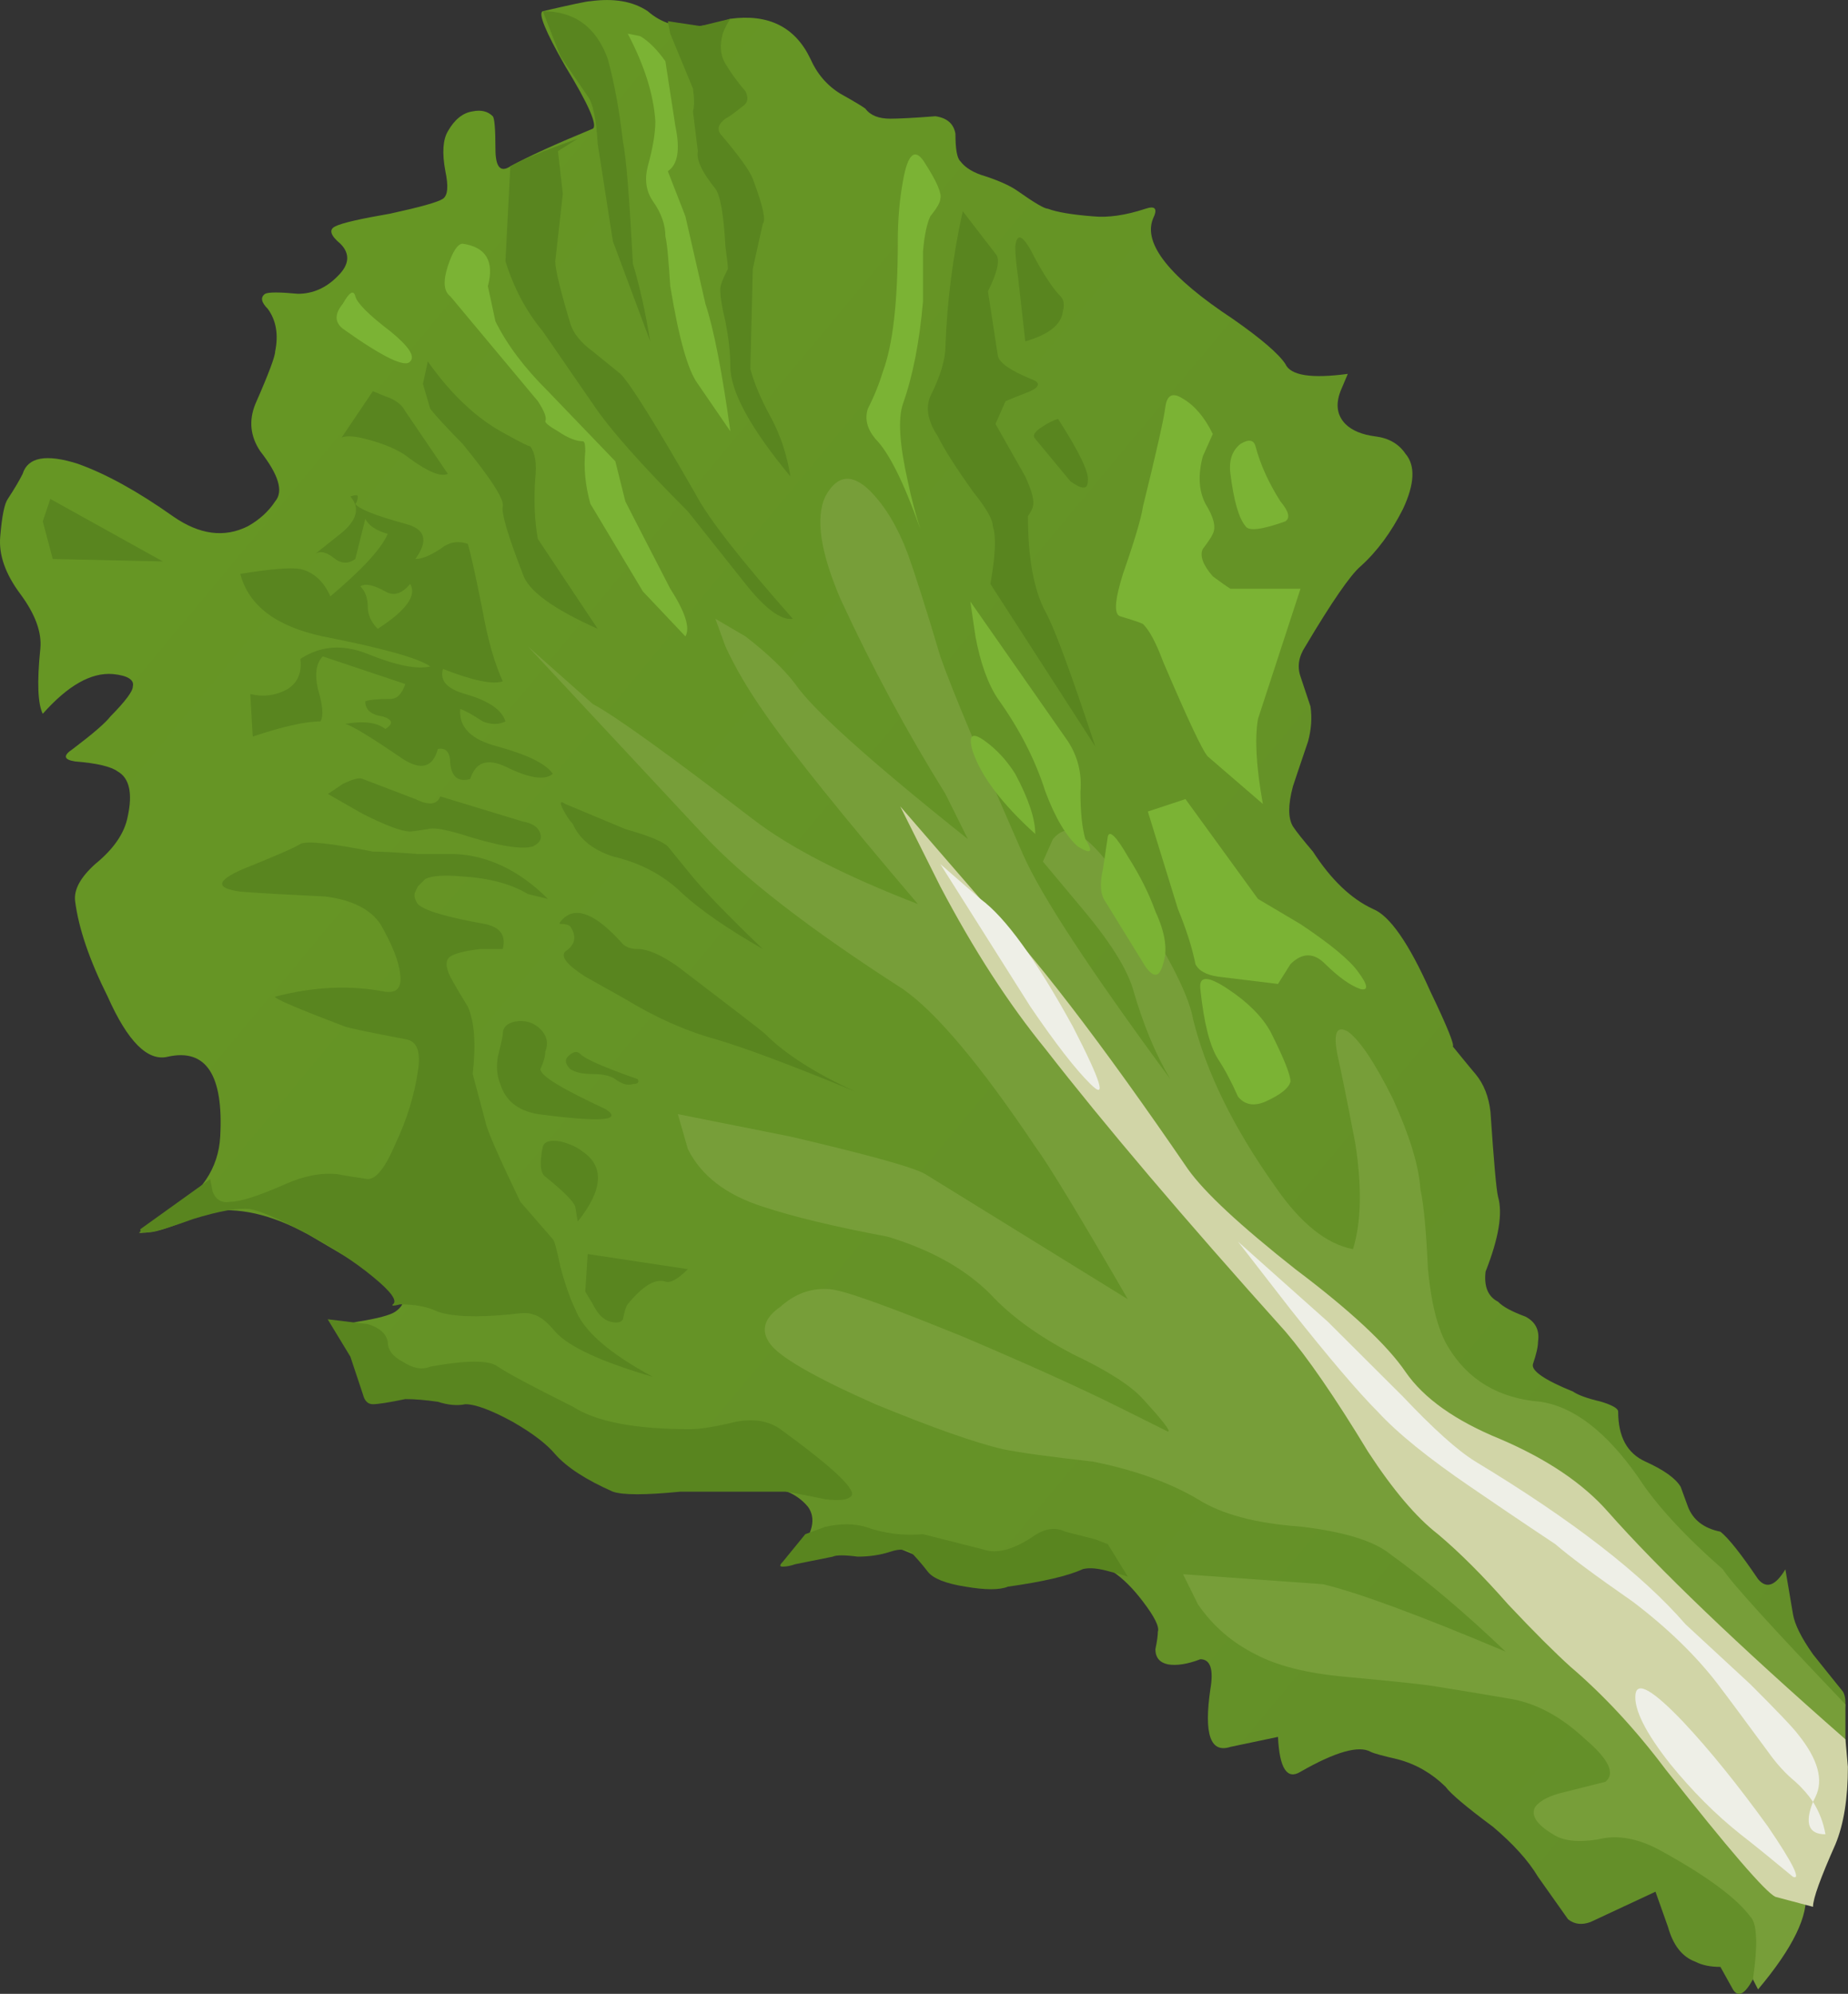 <?xml version="1.0" encoding="UTF-8" standalone="no"?>
<!-- Created with Inkscape (http://www.inkscape.org/) -->
<svg
    xmlns:inkscape="http://www.inkscape.org/namespaces/inkscape"
    xmlns:rdf="http://www.w3.org/1999/02/22-rdf-syntax-ns#"
    xmlns="http://www.w3.org/2000/svg"
    xmlns:xlink="http://www.w3.org/1999/xlink"
    xmlns:ns1="http://sozi.baierouge.fr"
    xmlns:cc="http://creativecommons.org/ns#"
    xmlns:sodipodi="http://sodipodi.sourceforge.net/DTD/sodipodi-0.dtd"
    xmlns:dc="http://purl.org/dc/elements/1.1/"
    id="svg2"
    xml:space="preserve"
    viewBox="0 0 36.955 39.864"
    version="1.1"
  >
  <rect x="0" y="0" width="36.955" height="39.864" fill="#333333" stroke="none"/>
  <defs
      id="defs6"
    >
    <linearGradient
        id="linearGradient24"
        y2="2.783"
        gradientUnits="userSpaceOnUse"
        x2="50.586"
        gradientTransform="matrix(.615 -.512 -.512 -.615 -.036 31.911)"
        y1="2.783"
        x1="7.771"
      >
      <stop
          id="stop26"
          style="stop-color:#669624"
          offset="0"
      />
      <stop
          id="stop28"
          style="stop-color:#648f29"
          offset="1"
      />
    </linearGradient
    >
  </defs
  >
  <g
      id="g10"
      transform="matrix(1.25 0 0 -1.25 0 39.864)"
    >
    <g
        id="g12"
      >
      <g
          id="g14"
        >
        <g
            id="g16"
          >
          <g
              id="g22"
            >
            <path
                id="path30"
                style="fill-rule:evenodd;fill:url(#linearGradient24)"
                d="m16.285 28.833c0.266-0.188 0.426-0.281 0.481-0.281 0.132-0.051 0.371-0.094 0.718-0.121 0.239-0.024 0.52 0.015 0.84 0.121 0.16 0.054 0.199 0 0.121-0.16-0.16-0.399 0.266-0.934 1.278-1.602 0.453-0.316 0.734-0.559 0.839-0.719 0.083-0.187 0.415-0.238 1-0.16l-0.117-0.277c-0.082-0.215-0.054-0.387 0.078-0.524 0.106-0.105 0.266-0.172 0.481-0.199s0.375-0.121 0.48-0.277c0.161-0.188 0.149-0.481-0.039-0.883-0.187-0.371-0.414-0.68-0.679-0.918-0.161-0.137-0.457-0.563-0.883-1.281-0.106-0.16-0.133-0.321-0.078-0.481 0.027-0.078 0.078-0.238 0.16-0.48 0.027-0.184 0.012-0.371-0.039-0.559-0.137-0.398-0.215-0.64-0.242-0.719-0.079-0.296-0.079-0.507 0-0.64 0.054-0.082 0.16-0.215 0.32-0.403 0.293-0.453 0.613-0.757 0.961-0.918 0.265-0.105 0.574-0.546 0.918-1.32 0.269-0.558 0.387-0.855 0.359-0.879 0.11-0.133 0.227-0.281 0.363-0.441 0.133-0.16 0.211-0.36 0.239-0.602 0.054-0.797 0.094-1.25 0.121-1.359 0.078-0.266 0.012-0.664-0.199-1.199-0.028-0.239 0.039-0.399 0.199-0.481 0.078-0.082 0.226-0.16 0.437-0.238 0.16-0.082 0.231-0.215 0.203-0.402 0-0.079-0.027-0.2-0.082-0.36-0.027-0.105 0.188-0.254 0.641-0.437 0.078-0.055 0.227-0.11 0.441-0.16 0.184-0.055 0.282-0.11 0.282-0.161 0-0.402 0.144-0.668 0.437-0.8 0.293-0.133 0.481-0.266 0.563-0.403l0.117-0.32c0.082-0.211 0.254-0.344 0.519-0.398 0.133-0.106 0.332-0.36 0.602-0.758 0.133-0.16 0.277-0.11 0.437 0.156l0.122-0.719c0.027-0.16 0.132-0.375 0.32-0.64 0.105-0.133 0.266-0.332 0.48-0.598 0.078-0.137 0.039-0.387-0.121-0.762-0.211-0.48-0.32-0.785-0.32-0.918-0.023 0-0.066-0.043-0.117-0.121-0.082-0.16-0.16-0.398-0.242-0.719-0.188-0.882-0.399-1.574-0.641-2.082-0.133-0.242-0.238-0.293-0.32-0.16l-0.2 0.36c-0.16 0-0.293 0.027-0.398 0.082-0.215 0.078-0.359 0.265-0.441 0.558l-0.2 0.563-1.039-0.485c-0.136-0.05-0.254-0.039-0.359 0.043-0.055 0.078-0.215 0.305-0.481 0.68-0.16 0.266-0.402 0.531-0.722 0.801-0.426 0.316-0.68 0.531-0.758 0.64-0.215 0.211-0.469 0.36-0.762 0.438-0.238 0.055-0.386 0.094-0.437 0.121-0.188 0.105-0.563 0-1.121-0.32-0.215-0.133-0.336 0.054-0.36 0.558l-0.761-0.16c-0.321-0.105-0.426 0.203-0.321 0.922 0.055 0.32 0 0.48-0.16 0.48-0.211-0.082-0.387-0.105-0.519-0.082-0.133 0.028-0.2 0.11-0.2 0.243 0.028 0.132 0.039 0.226 0.039 0.277 0.028 0.082-0.054 0.242-0.238 0.484-0.16 0.211-0.32 0.371-0.48 0.477-0.106 0.109-0.243 0.148-0.403 0.121l-0.718-0.16c-0.719-0.188-1.227-0.172-1.52 0.039-0.215 0.137-0.535 0.281-0.961 0.441-0.238 0.082-0.547 0.082-0.918 0l-0.519-0.121c0.238 0.293 0.293 0.535 0.16 0.719-0.11 0.133-0.254 0.227-0.442 0.281-0.214 0.055-0.652 0.094-1.32 0.121-0.668 0.028-1.133 0.078-1.398 0.16-0.243 0.079-0.602 0.321-1.082 0.719-0.426 0.348-0.719 0.531-0.879 0.559-0.293-0.028-0.641-0.028-1.039 0-0.508 0.027-0.789 0.109-0.84 0.242-0.028 0.184-0.11 0.371-0.242 0.559-0.161 0.187-0.145 0.293 0.039 0.32 0.32 0.051 0.519 0.105 0.601 0.16 0.188 0.133 0.172 0.277-0.039 0.438l-1.359 0.8c-0.59 0.321-1.121 0.442-1.602 0.36-0.426-0.184-0.719-0.293-0.879-0.321-0.187-0.023-0.254-0.023-0.203 0 0.16 0.11 0.309 0.204 0.442 0.282 0.535 0.32 0.812 0.734 0.839 1.242 0.055 0.984-0.226 1.414-0.839 1.277-0.321-0.078-0.641 0.242-0.961 0.961-0.293 0.586-0.465 1.094-0.52 1.52-0.027 0.187 0.082 0.386 0.32 0.601 0.293 0.238 0.469 0.492 0.52 0.758 0.082 0.375 0.027 0.617-0.16 0.723-0.106 0.078-0.332 0.132-0.68 0.16-0.183 0.027-0.199 0.094-0.039 0.199 0.32 0.242 0.52 0.414 0.602 0.52 0.238 0.242 0.359 0.402 0.359 0.48 0.027 0.106-0.082 0.176-0.32 0.199-0.348 0.028-0.719-0.183-1.121-0.636-0.079 0.16-0.094 0.503-0.039 1.039 0.027 0.265-0.083 0.558-0.321 0.879-0.238 0.32-0.347 0.625-0.32 0.921 0.027 0.321 0.066 0.52 0.121 0.598 0.105 0.16 0.184 0.293 0.238 0.402 0.082 0.266 0.375 0.321 0.879 0.161 0.453-0.161 0.961-0.442 1.524-0.84 0.425-0.297 0.824-0.348 1.199-0.16 0.187 0.105 0.332 0.238 0.437 0.398 0.137 0.16 0.055 0.426-0.238 0.801-0.16 0.238-0.187 0.492-0.078 0.758 0.211 0.48 0.316 0.761 0.316 0.839 0.055 0.27 0.016 0.497-0.117 0.68-0.109 0.109-0.121 0.188-0.043 0.242 0.055 0.028 0.227 0.028 0.524 0 0.238 0 0.453 0.094 0.636 0.282 0.188 0.183 0.203 0.359 0.043 0.519-0.16 0.133-0.187 0.227-0.082 0.277 0.106 0.055 0.403 0.122 0.879 0.204 0.481 0.105 0.762 0.183 0.844 0.238 0.078 0.055 0.09 0.199 0.039 0.441-0.055 0.293-0.039 0.504 0.039 0.637 0.106 0.187 0.238 0.297 0.398 0.32 0.137 0.028 0.243 0 0.321-0.078 0.027-0.027 0.043-0.199 0.043-0.519 0-0.293 0.078-0.387 0.238-0.282 0.293 0.161 0.734 0.36 1.32 0.602 0.078 0.051-0.066 0.387-0.441 1-0.32 0.559-0.438 0.851-0.359 0.879 0.453 0.105 0.707 0.16 0.761 0.16 0.371 0.051 0.68 0 0.918-0.16 0.215-0.188 0.469-0.266 0.762-0.238 0.16 0 0.344 0.039 0.559 0.117 0.613 0.082 1.039-0.133 1.281-0.641 0.105-0.238 0.265-0.426 0.48-0.558 0.239-0.133 0.371-0.215 0.399-0.239 0.082-0.109 0.215-0.16 0.398-0.16 0.137 0 0.375 0.012 0.723 0.039 0.187-0.027 0.293-0.121 0.32-0.281 0-0.238 0.024-0.387 0.078-0.438 0.082-0.109 0.215-0.187 0.403-0.242 0.238-0.078 0.41-0.16 0.519-0.238z"
                inkscape:connector-curvature="0"
            />
          </g
          >
        </g
        >
      </g
      >
      <path
          id="path32"
          style="fill-rule:evenodd;fill:#779e39"
          d="m17.285 17.392-0.601 0.718 0.16 0.36c0.16 0.187 0.332 0.187 0.519 0 0.266-0.211 0.602-0.664 1-1.36 0.426-0.691 0.668-1.199 0.723-1.519 0.211-0.852 0.652-1.746 1.316-2.68 0.403-0.586 0.817-0.918 1.243-1 0.132 0.426 0.144 0.988 0.039 1.68-0.133 0.695-0.227 1.16-0.282 1.402-0.078 0.371-0.023 0.504 0.16 0.399 0.188-0.133 0.43-0.493 0.723-1.079 0.266-0.589 0.414-1.066 0.438-1.441 0.054-0.242 0.093-0.668 0.121-1.281 0.054-0.559 0.16-0.973 0.32-1.239 0.32-0.535 0.813-0.828 1.481-0.882 0.531-0.078 1.054-0.481 1.558-1.2 0.293-0.453 0.75-0.945 1.359-1.48 0.137-0.215 0.79-0.934 1.961-2.16v-0.559c0-0.133-0.16-0.441-0.48-0.922-0.188-0.316-0.238-0.48-0.16-0.48v-1.039c0.055-0.371-0.199-0.895-0.758-1.559l-0.082 0.16c0.082 0.559 0.066 0.895-0.039 1-0.215 0.293-0.68 0.641-1.399 1.039-0.375 0.215-0.722 0.282-1.043 0.2-0.32-0.051-0.558-0.024-0.718 0.082-0.266 0.16-0.36 0.308-0.282 0.441 0.083 0.106 0.243 0.184 0.481 0.238l0.641 0.161c0.16 0.132 0.054 0.359-0.321 0.679-0.371 0.348-0.758 0.563-1.16 0.641-0.48 0.082-0.879 0.148-1.199 0.199-0.133 0.027-0.625 0.082-1.481 0.16-0.613 0.055-1.093 0.176-1.437 0.36-0.375 0.187-0.684 0.453-0.922 0.8l-0.238 0.481 2.238-0.16c0.559-0.133 1.535-0.493 2.922-1.078-0.641 0.613-1.254 1.132-1.844 1.558-0.265 0.215-0.746 0.36-1.437 0.442-0.719 0.05-1.266 0.199-1.641 0.437-0.453 0.266-1.012 0.469-1.68 0.602-0.695 0.078-1.175 0.144-1.441 0.199-0.453 0.105-1.133 0.347-2.039 0.719-0.961 0.425-1.52 0.746-1.68 0.961-0.16 0.21-0.105 0.414 0.16 0.597 0.239 0.215 0.508 0.309 0.801 0.281 0.238-0.023 0.945-0.281 2.117-0.757 1.067-0.454 1.895-0.829 2.481-1.121l0.801-0.399c0.054 0-0.079 0.172-0.399 0.52-0.187 0.211-0.562 0.453-1.121 0.718-0.559 0.293-1 0.614-1.32 0.961-0.399 0.399-0.946 0.707-1.641 0.918-0.851 0.16-1.519 0.321-2 0.481-0.586 0.187-0.984 0.492-1.199 0.922l-0.16 0.558 1.801-0.359c1.253-0.293 1.972-0.492 2.16-0.602l3.238-2c-0.773 1.336-1.266 2.149-1.481 2.442-0.878 1.308-1.585 2.148-2.117 2.519-1.496 0.961-2.562 1.785-3.203 2.481l-2.797 3 1.039-0.922c0.348-0.184 1.2-0.797 2.559-1.84 0.586-0.453 1.469-0.906 2.641-1.359-1.227 1.441-2.039 2.453-2.442 3.039-0.265 0.375-0.476 0.734-0.637 1.082l-0.16 0.441 0.481-0.281c0.344-0.266 0.613-0.52 0.797-0.762 0.269-0.398 1.187-1.226 2.761-2.48l-0.359 0.722c-0.613 0.985-1.176 2.028-1.68 3.121-0.32 0.746-0.402 1.293-0.242 1.637 0.188 0.348 0.43 0.375 0.723 0.082 0.238-0.242 0.437-0.574 0.597-1 0.106-0.293 0.282-0.84 0.52-1.64 0.187-0.536 0.629-1.586 1.32-3.161 0.293-0.668 1.082-1.867 2.36-3.601-0.239 0.402-0.438 0.883-0.598 1.441-0.105 0.348-0.387 0.785-0.84 1.321z"
          inkscape:connector-curvature="0"
      />
      <path
          id="path34"
          style="fill-rule:evenodd;fill:#59851f"
          d="m5.684 23.833c0.054-0.082 0.32-0.188 0.8-0.32 0.321-0.082 0.375-0.266 0.161-0.563 0.105 0 0.238 0.055 0.398 0.16 0.137 0.11 0.281 0.137 0.441 0.082 0.055-0.187 0.133-0.547 0.239-1.082 0.082-0.453 0.187-0.824 0.32-1.117-0.16-0.055-0.481 0.012-0.957 0.199-0.055-0.187 0.066-0.32 0.359-0.402 0.371-0.106 0.586-0.254 0.641-0.438-0.109-0.054-0.227-0.054-0.363 0-0.161 0.106-0.278 0.172-0.36 0.2-0.027-0.293 0.176-0.493 0.602-0.602 0.48-0.133 0.773-0.277 0.879-0.437-0.133-0.11-0.387-0.067-0.758 0.117-0.297 0.137-0.481 0.066-0.563-0.199-0.187-0.051-0.293 0.027-0.32 0.242 0 0.183-0.066 0.265-0.199 0.238-0.078-0.293-0.266-0.348-0.559-0.16-0.507 0.348-0.816 0.535-0.922 0.562 0.293 0.051 0.508 0.024 0.641-0.082 0.133 0.082 0.121 0.149-0.039 0.2-0.187 0.027-0.281 0.105-0.281 0.242 0.054 0.023 0.187 0.039 0.402 0.039 0.106 0 0.184 0.078 0.238 0.238l-1.32 0.442c-0.105-0.106-0.133-0.282-0.078-0.52 0.078-0.266 0.094-0.441 0.039-0.52-0.242 0-0.602-0.082-1.082-0.242l-0.039 0.68c0.215-0.051 0.414-0.023 0.601 0.082 0.161 0.105 0.227 0.266 0.2 0.48 0.32 0.211 0.679 0.239 1.078 0.079 0.453-0.184 0.789-0.25 1-0.2-0.184 0.133-0.758 0.293-1.719 0.481-0.746 0.16-1.187 0.492-1.32 1 0.48 0.078 0.801 0.105 0.961 0.078 0.215-0.051 0.375-0.199 0.48-0.438 0.504 0.426 0.813 0.758 0.918 1-0.183 0.051-0.305 0.133-0.359 0.239l-0.16-0.641c-0.106-0.078-0.215-0.078-0.321 0-0.133 0.109-0.238 0.137-0.32 0.082l0.402 0.32c0.266 0.211 0.321 0.415 0.16 0.598 0.079 0.027 0.118 0.027 0.118 0 0-0.051-0.012-0.094-0.039-0.117zm0.199-1.641c0-0.133 0.055-0.254 0.16-0.359 0.453 0.293 0.629 0.531 0.519 0.719-0.132-0.16-0.265-0.2-0.398-0.121-0.187 0.105-0.32 0.132-0.398 0.082 0.078-0.082 0.117-0.188 0.117-0.321z"
          inkscape:connector-curvature="0"
      />
      <path
          id="path36"
          style="fill-rule:evenodd;fill:#59851f"
          d="m5.805 18.872-0.559 0.32c0.078 0.051 0.156 0.106 0.238 0.16 0.161 0.079 0.266 0.106 0.321 0.079l0.84-0.321c0.214-0.105 0.347-0.093 0.398 0.043l1.32-0.402c0.16-0.027 0.254-0.094 0.282-0.199 0.027-0.082-0.016-0.149-0.122-0.2-0.187-0.054-0.574 0.012-1.16 0.2-0.265 0.078-0.437 0.105-0.519 0.078-0.16-0.024-0.254-0.039-0.282-0.039-0.132 0-0.382 0.093-0.757 0.281z"
          inkscape:connector-curvature="0"
      />
      <path
          id="path38"
          style="fill-rule:evenodd;fill:#59851f"
          d="m4.805 18.392c0.105 0.054 0.492 0.011 1.16-0.122 0.133 0 0.371-0.011 0.719-0.039h0.601c0.531-0.027 1.027-0.265 1.481-0.718l-0.321 0.078c-0.265 0.16-0.613 0.254-1.043 0.281-0.293 0.027-0.492 0.012-0.597-0.039l-0.121-0.121-0.039-0.082c-0.028-0.051-0.016-0.117 0.039-0.199 0.105-0.106 0.468-0.211 1.082-0.321 0.238-0.051 0.332-0.183 0.277-0.398h-0.359c-0.239-0.028-0.399-0.067-0.481-0.121-0.078-0.055-0.078-0.16 0-0.321 0.055-0.105 0.149-0.265 0.281-0.48 0.106-0.238 0.133-0.598 0.078-1.078l0.204-0.762c0.023-0.133 0.211-0.558 0.558-1.281l0.52-0.598c0.027-0.027 0.066-0.176 0.121-0.441 0.078-0.293 0.16-0.52 0.238-0.68 0.133-0.348 0.547-0.707 1.242-1.082-0.828 0.242-1.347 0.481-1.562 0.723-0.133 0.16-0.25 0.254-0.36 0.277-0.054 0.027-0.171 0.027-0.359 0-0.535-0.051-0.918-0.039-1.16 0.043-0.16 0.078-0.359 0.117-0.602 0.117-0.105-0.027-0.144-0.027-0.117 0 0.078 0.055-0.027 0.203-0.32 0.442-0.293 0.242-0.641 0.464-1.039 0.679-0.457 0.243-0.762 0.375-0.922 0.403-0.188 0.023-0.492-0.028-0.918-0.16-0.59-0.215-0.867-0.27-0.84-0.161l1.117 0.801 0.039-0.203c0.055-0.133 0.149-0.184 0.282-0.16 0.16 0 0.453 0.094 0.878 0.281 0.297 0.133 0.575 0.188 0.84 0.16 0.137-0.027 0.297-0.051 0.481-0.078 0.137 0 0.281 0.184 0.441 0.559 0.188 0.398 0.305 0.785 0.36 1.16 0.054 0.32-0.012 0.492-0.2 0.519-0.558 0.106-0.879 0.172-0.961 0.2-0.773 0.293-1.144 0.453-1.121 0.48 0.618 0.16 1.203 0.188 1.762 0.078 0.188-0.023 0.266 0.067 0.238 0.281-0.023 0.215-0.132 0.481-0.316 0.801-0.16 0.239-0.453 0.387-0.883 0.442-0.558 0.027-1.012 0.05-1.359 0.078-0.399 0.054-0.387 0.172 0.039 0.359 0.535 0.215 0.84 0.348 0.922 0.403z"
          inkscape:connector-curvature="0"
      />
      <path
          id="path40"
          style="fill-rule:evenodd;fill:#59851f"
          d="m13.605 7.95c-0.054-0.051-0.187-0.066-0.402-0.039-0.398 0.082-0.613 0.121-0.641 0.121h-1.679c-0.559-0.055-0.918-0.055-1.078 0-0.426 0.188-0.735 0.387-0.922 0.598-0.133 0.16-0.36 0.336-0.68 0.519-0.344 0.188-0.598 0.282-0.758 0.282-0.136-0.028-0.281-0.012-0.441 0.039-0.188 0.027-0.359 0.043-0.52 0.043-0.265-0.055-0.441-0.082-0.519-0.082-0.082 0-0.133 0.054-0.16 0.16l-0.2 0.601-0.363 0.598 0.641-0.078c0.187-0.055 0.293-0.149 0.32-0.281 0-0.133 0.082-0.239 0.242-0.321 0.16-0.105 0.305-0.133 0.438-0.078 0.586 0.106 0.949 0.106 1.082 0 0.16-0.109 0.558-0.32 1.199-0.64 0.375-0.243 1-0.36 1.879-0.36 0.16 0 0.402 0.039 0.723 0.117 0.293 0.055 0.531 0.016 0.718-0.117 0.879-0.64 1.254-1 1.121-1.082z"
          inkscape:connector-curvature="0"
      />
      <path
          id="path42"
          style="fill-rule:evenodd;fill:#59851f"
          d="m13.203 7.47c0.242 0.054 0.453 0.054 0.641 0 0.293-0.106 0.601-0.145 0.922-0.118l0.957-0.242c0.215-0.078 0.48-0.011 0.8 0.203 0.188 0.133 0.36 0.157 0.52 0.079l0.48-0.122 0.2-0.078 0.32-0.519c-0.078 0.027-0.172 0.051-0.277 0.078-0.188 0.055-0.336 0.07-0.442 0.043-0.238-0.11-0.64-0.203-1.199-0.281-0.133-0.055-0.359-0.055-0.68 0-0.32 0.05-0.519 0.132-0.601 0.238-0.106 0.137-0.188 0.226-0.239 0.281-0.082 0.082-0.203 0.094-0.363 0.039-0.156-0.051-0.332-0.078-0.519-0.078-0.211 0.027-0.348 0.027-0.399 0l-0.601-0.121c-0.078-0.027-0.145-0.039-0.2-0.039-0.054 0-0.054 0.023 0 0.078l0.36 0.441 0.32 0.118z"
          inkscape:connector-curvature="0"
      />
      <path
          id="path44"
          style="fill-rule:evenodd;fill:#59851f"
          d="m8.004 14.552c-0.055 0.132-0.066 0.281-0.039 0.441 0.055 0.211 0.078 0.332 0.078 0.359 0 0.106 0.066 0.172 0.199 0.2 0.16 0.027 0.297-0.016 0.403-0.121 0.105-0.106 0.132-0.227 0.078-0.36 0-0.078-0.028-0.172-0.078-0.281 0-0.106 0.347-0.316 1.039-0.637 0.293-0.187-0.067-0.215-1.079-0.082-0.32 0.055-0.519 0.215-0.601 0.481z"
          inkscape:connector-curvature="0"
      />
      <path
          id="path46"
          style="fill-rule:evenodd;fill:#59851f"
          d="m9.285 15.032c0.078-0.082 0.387-0.215 0.918-0.402 0.027-0.051 0-0.078-0.078-0.078-0.082-0.028-0.176 0-0.281 0.078-0.078 0.054-0.199 0.082-0.36 0.082-0.16 0-0.281 0.027-0.359 0.078-0.082 0.082-0.094 0.148-0.039 0.203 0.078 0.078 0.144 0.094 0.199 0.039z"
          inkscape:connector-curvature="0"
      />
      <path
          id="path48"
          style="fill-rule:evenodd;fill:#59851f"
          d="m9.324 13.47c0.348-0.239 0.321-0.614-0.082-1.118l-0.039 0.239c-0.027 0.082-0.183 0.242-0.48 0.48-0.078 0.055-0.094 0.215-0.039 0.481 0.027 0.082 0.121 0.109 0.281 0.082 0.133-0.032 0.254-0.082 0.359-0.164z"
          inkscape:connector-curvature="0"
      />
      <path
          id="path50"
          style="fill-rule:evenodd;fill:#59851f"
          d="m11.004 11.591c-0.16-0.16-0.281-0.227-0.359-0.199-0.161 0.054-0.36-0.067-0.602-0.36-0.023-0.027-0.051-0.105-0.078-0.242-0.027-0.051-0.094-0.066-0.199-0.039-0.11 0.027-0.204 0.121-0.282 0.281l-0.121 0.199 0.039 0.602 1.602-0.242z"
          inkscape:connector-curvature="0"
      />
      <path
          id="path52"
          style="fill-rule:evenodd;fill:#59851f"
          d="m9.004 17.192c0.215 0.211 0.535 0.078 0.961-0.402 0.055-0.051 0.133-0.078 0.238-0.078 0.16 0 0.375-0.094 0.641-0.281 0.906-0.692 1.375-1.051 1.398-1.079 0.32-0.32 0.801-0.628 1.442-0.921-1.039 0.429-1.786 0.707-2.239 0.839-0.48 0.133-0.961 0.348-1.441 0.641l-0.641 0.359c-0.293 0.188-0.398 0.321-0.32 0.403 0.16 0.105 0.187 0.238 0.082 0.398-0.027 0.028-0.082 0.043-0.16 0.043-0.027-0.004-0.016 0.024 0.039 0.078z"
          inkscape:connector-curvature="0"
      />
      <path
          id="path54"
          style="fill-rule:evenodd;fill:#59851f"
          d="m9.043 19.032 0.961-0.402c0.375-0.106 0.601-0.199 0.68-0.278l0.359-0.441c0.215-0.266 0.602-0.664 1.16-1.199-0.558 0.32-0.984 0.613-1.277 0.879-0.297 0.293-0.668 0.496-1.121 0.601-0.321 0.106-0.535 0.278-0.641 0.52-0.055 0.055-0.105 0.133-0.16 0.238-0.055 0.109-0.039 0.137 0.039 0.082z"
          inkscape:connector-curvature="0"
      />
      <path
          id="path56"
          style="fill-rule:evenodd;fill:#59851f"
          d="m11.684 31.591c-0.051-0.078-0.094-0.16-0.122-0.239-0.05-0.187-0.039-0.347 0.043-0.48 0.079-0.133 0.184-0.281 0.321-0.441 0.051-0.106 0.039-0.184-0.043-0.239-0.133-0.105-0.227-0.175-0.278-0.199-0.109-0.082-0.136-0.16-0.082-0.242 0.293-0.344 0.469-0.586 0.52-0.719 0.16-0.426 0.215-0.668 0.16-0.719l-0.16-0.722-0.039-1.598c0.055-0.215 0.16-0.469 0.32-0.762s0.266-0.613 0.321-0.961c-0.641 0.774-0.961 1.36-0.961 1.762 0 0.215-0.028 0.453-0.079 0.719-0.054 0.215-0.082 0.387-0.082 0.519 0 0.055 0.039 0.161 0.122 0.321 0 0.054-0.016 0.176-0.04 0.359-0.027 0.508-0.082 0.817-0.16 0.922-0.215 0.266-0.308 0.465-0.281 0.602l-0.078 0.636c0.023 0.082 0.023 0.203 0 0.364l-0.363 0.878-0.039 0.2 0.519-0.078 0.481 0.117z"
          inkscape:connector-curvature="0"
      />
      <path
          id="path58"
          style="fill-rule:evenodd;fill:#59851f"
          d="m10.125 27.673c0.105-0.348 0.199-0.762 0.277-1.242l-0.597 1.601-0.243 1.559c-0.023 0.402-0.078 0.652-0.16 0.761l-0.437 0.641-0.281 0.719c0.507 0 0.855-0.254 1.039-0.762 0.109-0.398 0.187-0.84 0.242-1.316 0.055-0.27 0.105-0.922 0.16-1.961z"
          inkscape:connector-curvature="0"
      />
      <path
          id="path60"
          style="fill-rule:evenodd;fill:#59851f"
          d="m8.164 29.231c0.188 0.106 0.547 0.254 1.078 0.442l-0.316-0.199 0.078-0.684-0.121-1.078c0-0.133 0.082-0.465 0.242-1 0.051-0.16 0.172-0.305 0.359-0.442l0.442-0.359c0.16-0.16 0.558-0.801 1.199-1.918 0.211-0.402 0.734-1.066 1.559-2-0.188-0.027-0.442 0.16-0.758 0.559l-0.922 1.16c-0.746 0.746-1.254 1.32-1.52 1.719l-0.8 1.16c-0.266 0.32-0.465 0.695-0.598 1.121l0.078 1.519z"
          inkscape:connector-curvature="0"
      />
      <path
          id="path62"
          style="fill-rule:evenodd;fill:#59851f"
          d="m8.605 23.27 0.957-1.437c-0.718 0.32-1.117 0.613-1.199 0.879-0.238 0.613-0.343 0.972-0.32 1.078 0.027 0.109-0.184 0.441-0.641 1-0.265 0.269-0.437 0.457-0.519 0.562l-0.117 0.399 0.078 0.359c0.375-0.531 0.785-0.918 1.242-1.16 0.238-0.133 0.371-0.199 0.398-0.199 0.078-0.106 0.106-0.281 0.078-0.52-0.023-0.347-0.011-0.668 0.043-0.961z"
          inkscape:connector-curvature="0"
      />
      <path
          id="path64"
          style="fill-rule:evenodd;fill:#59851f"
          d="m6.164 25.552c0.16-0.051 0.266-0.133 0.32-0.239l0.68-1c-0.105-0.054-0.305 0.024-0.602 0.239-0.16 0.132-0.398 0.238-0.718 0.32-0.184 0.047-0.313 0.051-0.379 0.02l0.5 0.742 0.199-0.082z"
          inkscape:connector-curvature="0"
      />
      <path
          id="path66"
          style="fill-rule:evenodd;fill:#59851f"
          d="m0.805 23.911 1.8-1-1.761 0.039-0.16 0.602 0.121 0.359z"
          inkscape:connector-curvature="0"
      />
      <path
          id="path68"
          style="fill-rule:evenodd;fill:#59851f"
          d="m16.484 25.833c0.161-0.055 0.161-0.121 0-0.199-0.214-0.082-0.347-0.137-0.398-0.16l-0.16-0.364 0.476-0.84c0.11-0.238 0.149-0.398 0.121-0.48 0-0.023-0.027-0.078-0.078-0.156 0-0.668 0.094-1.176 0.278-1.524 0.136-0.238 0.402-0.957 0.8-2.16l-1.679 2.602c0.082 0.453 0.094 0.761 0.039 0.922 0 0.105-0.106 0.293-0.321 0.558-0.265 0.375-0.453 0.664-0.558 0.879-0.16 0.242-0.199 0.453-0.121 0.641 0.16 0.32 0.242 0.586 0.242 0.8 0.027 0.719 0.117 1.438 0.277 2.161l0.524-0.68c0.078-0.082 0.039-0.281-0.121-0.602l0.16-1.039c0.027-0.105 0.199-0.226 0.519-0.359z"
          inkscape:connector-curvature="0"
      />
      <path
          id="path70"
          style="fill-rule:evenodd;fill:#59851f"
          d="m16.402 26.431-0.117 1.043c-0.027 0.183-0.043 0.343-0.043 0.476 0.028 0.242 0.137 0.176 0.32-0.199 0.161-0.293 0.297-0.492 0.403-0.598 0.055-0.054 0.066-0.136 0.039-0.242-0.027-0.215-0.227-0.371-0.602-0.48z"
          inkscape:connector-curvature="0"
      />
      <path
          id="path72"
          style="fill-rule:evenodd;fill:#59851f"
          d="m16.926 25.192c0.344-0.535 0.504-0.867 0.476-1 0-0.133-0.093-0.133-0.277 0l-0.563 0.68c-0.05 0.051-0.011 0.121 0.122 0.199 0.082 0.055 0.16 0.094 0.242 0.121z"
          inkscape:connector-curvature="0"
      />
      <path
          id="path74"
          style="fill-rule:evenodd;fill:#d1d5a7"
          d="m15.043 17.712-0.641 1.281 1.282-1.48c0.828-0.856 1.933-2.293 3.32-4.321 0.266-0.375 0.84-0.906 1.719-1.601 0.882-0.664 1.468-1.211 1.761-1.641 0.293-0.426 0.801-0.785 1.52-1.078 0.746-0.32 1.32-0.707 1.719-1.16 0.8-0.906 2.066-2.121 3.8-3.641l0.039-0.441c0-0.504-0.066-0.918-0.199-1.238-0.238-0.536-0.359-0.868-0.359-1l-0.602 0.16c-0.16 0.078-0.746 0.757-1.757 2.039-0.481 0.64-0.989 1.187-1.52 1.64-0.238 0.215-0.574 0.547-1 1-0.398 0.453-0.773 0.828-1.121 1.121-0.344 0.266-0.719 0.707-1.117 1.317-0.535 0.883-0.977 1.519-1.321 1.922-1.628 1.812-2.906 3.32-3.839 4.519-0.59 0.723-1.149 1.586-1.684 2.602z"
          inkscape:connector-curvature="0"
      />
      <path
          id="path76"
          style="fill-rule:evenodd;fill:#eeefe7"
          d="m29.203 2.552c-0.269 0-0.336 0.172-0.199 0.519 0.101-0.16 0.168-0.336 0.199-0.519zm-1.719 2.398c-0.347 0.453-0.8 0.895-1.359 1.32-0.613 0.426-1.027 0.735-1.242 0.922-0.559 0.371-1.012 0.68-1.36 0.918-0.664 0.453-1.16 0.852-1.48 1.199-0.32 0.321-0.785 0.868-1.398 1.641l-0.84 1.082 1.437-1.281 1.203-1.199c0.481-0.508 0.864-0.856 1.16-1.039 1.547-0.934 2.665-1.801 3.36-2.602l1.039-0.961c0.426-0.426 0.68-0.691 0.762-0.801 0.32-0.398 0.41-0.73 0.277-1-0.012-0.027-0.027-0.054-0.039-0.078-0.074 0.11-0.168 0.219-0.281 0.321-0.161 0.132-0.305 0.292-0.438 0.48-0.375 0.508-0.64 0.867-0.801 1.078z"
          inkscape:connector-curvature="0"
      />
      <path
          id="path78"
          style="fill-rule:evenodd;fill:#eeefe7"
          d="m17.164 15.47c0.453-0.879 0.547-1.184 0.281-0.918-0.242 0.238-0.562 0.652-0.961 1.238l-1.441 2.281 0.641-0.558c0.402-0.293 0.894-0.977 1.48-2.043z"
          inkscape:connector-curvature="0"
      />
      <path
          id="path80"
          style="fill-rule:evenodd;fill:#eeefe7"
          d="m28.285 2.673c0.399-0.586 0.531-0.856 0.399-0.801-0.321 0.266-0.598 0.492-0.84 0.68-0.403 0.32-0.774 0.695-1.121 1.121-0.399 0.504-0.586 0.879-0.559 1.117 0.027 0.215 0.281 0.066 0.762-0.438 0.426-0.453 0.879-1.015 1.359-1.679z"
          inkscape:connector-curvature="0"
      />
      <path
          id="path82"
          style="fill-rule:evenodd;fill:#7bb334"
          d="m5.684 27.153c0.027-0.109 0.214-0.297 0.562-0.562 0.293-0.239 0.399-0.399 0.316-0.481-0.078-0.105-0.437 0.067-1.078 0.524-0.132 0.105-0.132 0.238 0 0.398 0.106 0.188 0.172 0.227 0.2 0.121z"
          inkscape:connector-curvature="0"
      />
      <path
          id="path84"
          style="fill-rule:evenodd;fill:#7bb334"
          d="m19.402 24.95-0.16-0.359c-0.078-0.293-0.066-0.547 0.043-0.758 0.133-0.215 0.172-0.375 0.117-0.481-0.023-0.054-0.078-0.132-0.16-0.242-0.051-0.105 0-0.254 0.16-0.437 0.11-0.082 0.203-0.149 0.282-0.199h1.121l-0.68-2.082c-0.055-0.321-0.027-0.774 0.078-1.36l-0.879 0.758c-0.082 0.082-0.32 0.59-0.719 1.523-0.109 0.293-0.214 0.493-0.32 0.598-0.055 0.027-0.176 0.066-0.359 0.121-0.11 0.027-0.094 0.254 0.039 0.68 0.187 0.535 0.293 0.894 0.32 1.078 0.211 0.855 0.332 1.387 0.36 1.602 0.027 0.187 0.121 0.226 0.281 0.121 0.183-0.106 0.344-0.293 0.476-0.563z"
          inkscape:connector-curvature="0"
      />
      <path
          id="path86"
          style="fill-rule:evenodd;fill:#7bb334"
          d="m20.086 24.751c0.078-0.293 0.211-0.586 0.398-0.879 0.133-0.16 0.161-0.266 0.078-0.32-0.371-0.133-0.585-0.16-0.636-0.078-0.11 0.132-0.188 0.41-0.242 0.839-0.028 0.211 0.027 0.371 0.16 0.477 0.133 0.082 0.215 0.066 0.242-0.039z"
          inkscape:connector-curvature="0"
      />
      <path
          id="path88"
          style="fill-rule:evenodd;fill:#7bb334"
          d="m18.965 19.11 1.16-1.597 0.68-0.403c0.48-0.32 0.785-0.574 0.918-0.758 0.16-0.214 0.175-0.308 0.043-0.281-0.161 0.055-0.348 0.188-0.563 0.399-0.183 0.187-0.371 0.187-0.558 0l-0.2-0.317-0.961 0.117c-0.187 0.028-0.308 0.094-0.359 0.2-0.055 0.269-0.148 0.562-0.281 0.882l-0.481 1.559 0.602 0.199z"
          inkscape:connector-curvature="0"
      />
      <path
          id="path90"
          style="fill-rule:evenodd;fill:#7bb334"
          d="m20.324 15.392c0.215-0.426 0.321-0.692 0.321-0.801-0.028-0.106-0.161-0.211-0.403-0.321-0.183-0.078-0.332-0.05-0.437 0.082-0.106 0.239-0.215 0.442-0.321 0.602-0.132 0.211-0.226 0.586-0.281 1.117-0.027 0.215 0.121 0.215 0.442 0 0.32-0.211 0.546-0.441 0.679-0.679z"
          inkscape:connector-curvature="0"
      />
      <path
          id="path92"
          style="fill-rule:evenodd;fill:#7bb334"
          d="m18.484 17.313c0.161-0.347 0.2-0.629 0.121-0.843-0.054-0.211-0.148-0.227-0.281-0.039l-0.64 1.039c-0.079 0.109-0.094 0.281-0.039 0.523l0.078 0.52c0.027 0.105 0.136 0 0.32-0.321 0.187-0.293 0.336-0.586 0.441-0.879z"
          inkscape:connector-curvature="0"
      />
      <path
          id="path94"
          style="fill-rule:evenodd;fill:#7bb334"
          d="m17.285 19.231c0-0.32 0.024-0.574 0.078-0.761 0.133-0.211 0.094-0.25-0.121-0.118-0.183 0.161-0.359 0.454-0.519 0.879-0.161 0.508-0.414 1-0.758 1.481-0.16 0.238-0.281 0.574-0.36 1l-0.082 0.558 1.563-2.238c0.156-0.242 0.223-0.508 0.199-0.801z"
          inkscape:connector-curvature="0"
      />
      <path
          id="path96"
          style="fill-rule:evenodd;fill:#7bb334"
          d="m16.242 19.513c0.215-0.403 0.32-0.723 0.32-0.961-0.531 0.48-0.863 0.918-1 1.32-0.078 0.266-0.011 0.32 0.204 0.16 0.183-0.133 0.343-0.308 0.476-0.519z"
          inkscape:connector-curvature="0"
      />
      <path
          id="path98"
          style="fill-rule:evenodd;fill:#7bb334"
          d="m14.805 29.27c0.187-0.293 0.265-0.48 0.238-0.558 0-0.055-0.051-0.145-0.16-0.281-0.051-0.106-0.094-0.293-0.117-0.559v-0.801c-0.055-0.64-0.161-1.187-0.321-1.64-0.082-0.239-0.054-0.653 0.078-1.239 0.055-0.265 0.122-0.519 0.2-0.761-0.266 0.75-0.504 1.226-0.719 1.441-0.133 0.16-0.172 0.32-0.121 0.48 0.109 0.215 0.187 0.415 0.242 0.598 0.16 0.43 0.238 1.121 0.238 2.082 0 0.348 0.028 0.664 0.082 0.961 0.078 0.453 0.2 0.547 0.36 0.277z"
          inkscape:connector-curvature="0"
      />
      <path
          id="path100"
          style="fill-rule:evenodd;fill:#7bb334"
          d="m10.645 30.911 0.16-1.039c0.078-0.375 0.039-0.613-0.121-0.719l0.281-0.722 0.32-1.399c0.133-0.398 0.266-1.082 0.399-2.039l-0.52 0.758c-0.16 0.215-0.305 0.734-0.441 1.562-0.028 0.426-0.051 0.692-0.078 0.797 0 0.188-0.067 0.375-0.2 0.563-0.109 0.16-0.136 0.344-0.082 0.558 0.082 0.293 0.121 0.536 0.121 0.719-0.027 0.43-0.175 0.895-0.441 1.402l0.199-0.039c0.137-0.082 0.27-0.214 0.403-0.402z"
          inkscape:connector-curvature="0"
      />
      <path
          id="path102"
          style="fill-rule:evenodd;fill:#7bb334"
          d="m8.766 25.634 1.078-1.121 0.16-0.641c0.027-0.055 0.266-0.52 0.719-1.398 0.242-0.375 0.32-0.629 0.242-0.762l-0.68 0.719-0.84 1.402c-0.082 0.293-0.109 0.574-0.082 0.84 0 0.105-0.011 0.16-0.039 0.16-0.105 0-0.238 0.051-0.398 0.16-0.137 0.078-0.203 0.133-0.203 0.16 0.027 0.051-0.012 0.16-0.118 0.321l-1.402 1.679c-0.105 0.078-0.117 0.239-0.039 0.481 0.078 0.238 0.16 0.359 0.238 0.359 0.375-0.055 0.508-0.281 0.403-0.68l0.121-0.562c0.183-0.371 0.465-0.746 0.84-1.117z"
          inkscape:connector-curvature="0"
      />
    </g
    >
  </g
  >
</svg
>
